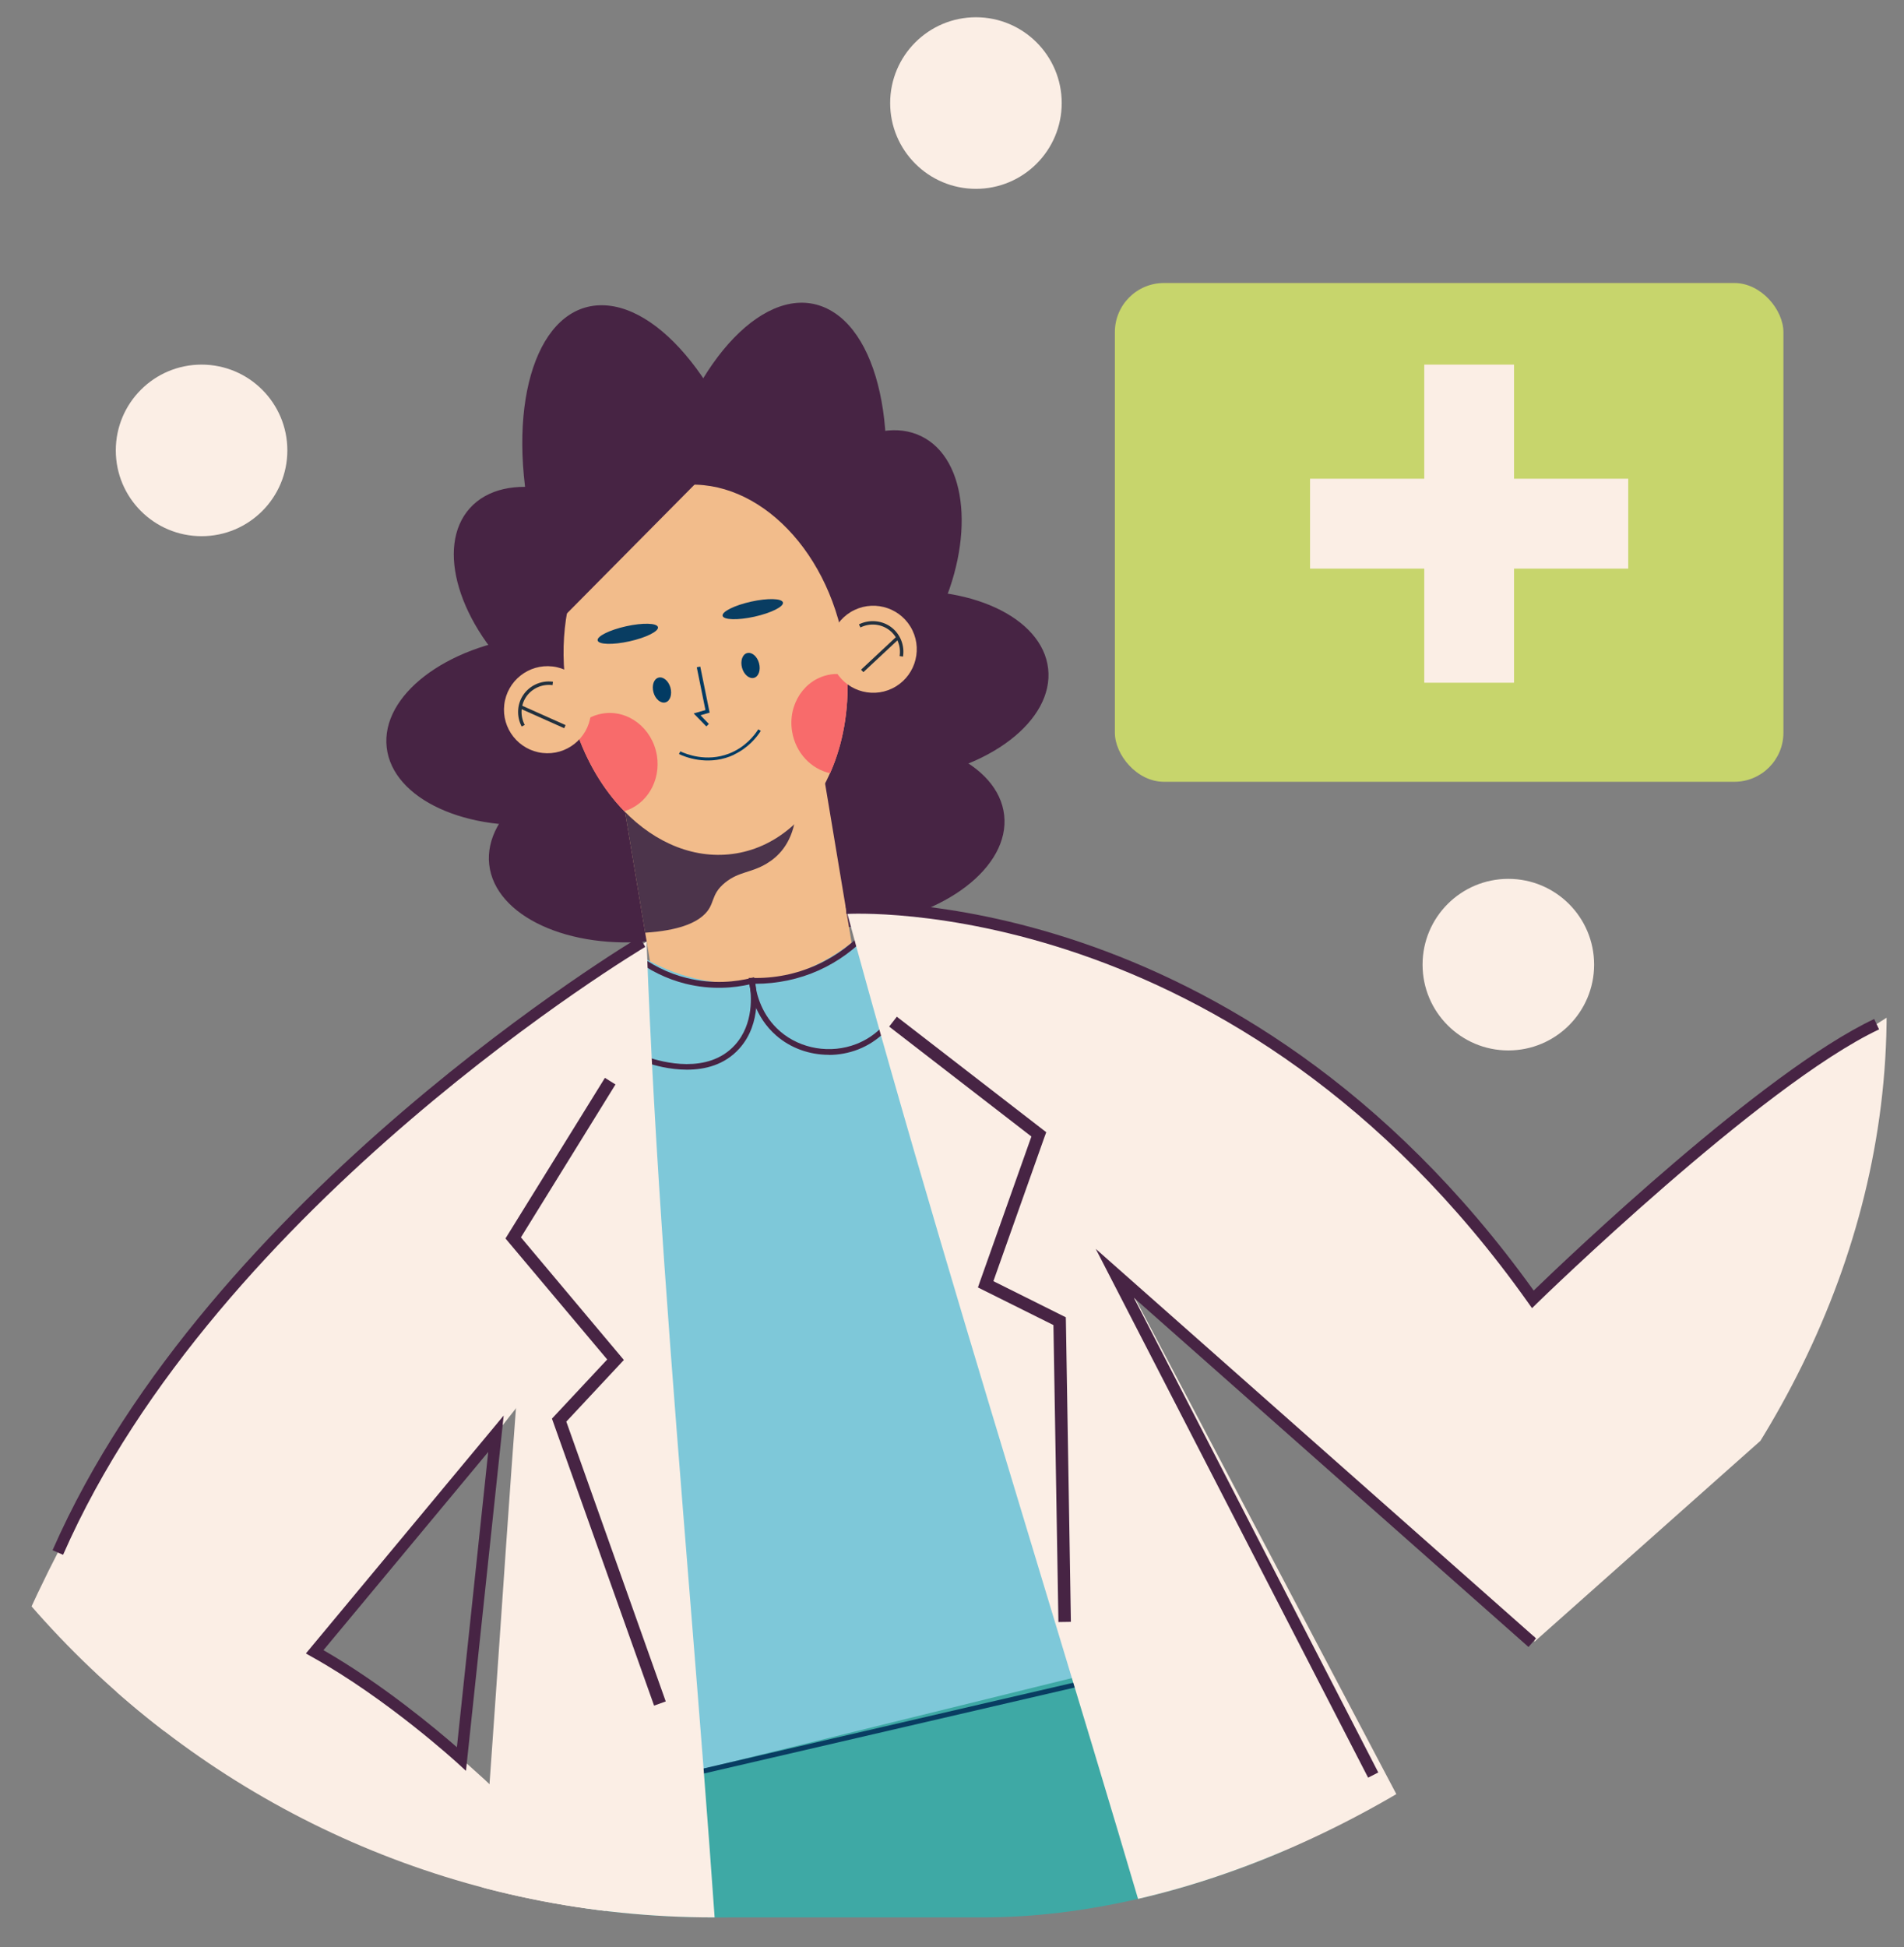 <?xml version="1.0" encoding="UTF-8"?>
<svg id="Layer_1" data-name="Layer 1" xmlns="http://www.w3.org/2000/svg" xmlns:xlink="http://www.w3.org/1999/xlink" viewBox="0 0 190.9 195.19">
  <rect x="0" y="0" width="190.9" height="195.19" fill="#808080" stroke="none"/>
  <defs>
    <style>
      .cls-1 {
        fill: #7ec8d9;
      }

      .cls-1, .cls-2, .cls-3, .cls-4, .cls-5, .cls-6, .cls-7, .cls-8, .cls-9, .cls-10, .cls-11, .cls-12, .cls-13 {
        stroke-width: 0px;
      }

      .cls-2 {
        fill: #fbeee5;
      }

      .cls-14 {
        stroke: #093d62;
        stroke-width: .5px;
      }

      .cls-14, .cls-6, .cls-15 {
        fill: none;
      }

      .cls-14, .cls-15 {
        stroke-miterlimit: 10;
      }

      .cls-3 {
        fill: #472444;
      }

      .cls-4 {
        fill: #093d62;
      }

      .cls-5 {
        fill: #c7d56c;
      }

      .cls-7 {
        fill: #3ea9a5;
      }

      .cls-8 {
        fill: #f86b6b;
      }

      .cls-9 {
        fill: #22303e;
      }

      .cls-10 {
        fill: #023b63;
      }

      .cls-16 {
        clip-path: url(#clippath);
      }

      .cls-15 {
        stroke: #fff;
        stroke-width: .25px;
      }

      .cls-11 {
        fill: #1d3795;
      }

      .cls-12 {
        fill: #f2bc8b;
      }

      .cls-13 {
        fill: #4c344b;
      }
    </style>
    <clipPath id="clippath">
      <rect class="cls-6" x="-19.08" y="-16.02" width="208.24" height="208.24" rx="90.67" ry="90.67" transform="translate(-3.06 173.13) rotate(-90)"/>
    </clipPath>
  </defs>
  <g>
    <g>
      <rect class="cls-5" x="111.77" y="28.37" width="67.03" height="50" rx="4.92" ry="4.92" transform="translate(290.58 106.74) rotate(180)"/>
      <polygon class="cls-2" points="131.35 47.99 142.8 47.99 142.8 36.55 151.8 36.55 151.8 47.99 163.25 47.99 163.25 57 151.8 57 151.8 68.44 142.8 68.44 142.8 57 131.35 57 131.35 47.99"/>
    </g>
    <g>
      <circle class="cls-2" cx="97.85" cy="10.33" r="8.6"/>
      <circle class="cls-2" cx="151.23" cy="96.7" r="8.6"/>
      <circle class="cls-2" cx="20.21" cy="45.15" r="8.6"/>
    </g>
  </g>
  <g class="cls-16">
    <g>
      <g>
        <g>
          <path class="cls-3" d="M65.05,54.42c6.4,5.79,8.75,13.62,5.25,17.49-3.5,3.87-11.53,2.31-17.93-3.49-6.4-5.79-8.75-13.62-5.25-17.49,3.5-3.87,11.53-2.31,17.93,3.49Z"/>
          <path class="cls-3" d="M53.25,63.79c8.58-.96,16.01,2.46,16.59,7.64.58,5.18-5.9,10.17-14.48,11.13s-16.01-2.46-16.59-7.64c-.58-5.18,5.9-10.17,14.48-11.13Z"/>
          <path class="cls-3" d="M63.53,75.54c8.58-.96,16.01,2.46,16.59,7.64.58,5.18-5.9,10.17-14.48,11.13-8.58.96-16.01-2.46-16.59-7.64-.58-5.18,5.9-10.17,14.48-11.13Z"/>
          <path class="cls-3" d="M84.09,74.07c8.58-.96,16.01,2.46,16.59,7.64.58,5.18-5.9,10.17-14.48,11.13-8.58.96-16.01-2.46-16.59-7.64-.58-5.18,5.9-10.17,14.48-11.13Z"/>
          <path class="cls-3" d="M88.5,59.39c8.58-.96,16.01,2.46,16.59,7.64.58,5.18-5.9,10.17-14.48,11.13-8.58.96-16.01-2.46-16.59-7.64-.58-5.18,5.9-10.17,14.48-11.13Z"/>
          <path class="cls-3" d="M94,61.92c-3.79,7.76-10.66,12.19-15.35,9.9-4.69-2.29-5.41-10.43-1.63-18.19,3.79-7.76,10.66-12.19,15.35-9.9s5.41,10.43,1.63,18.19Z"/>
          <path class="cls-3" d="M76.3,52.14c2.42,11.86-.8,21.44-7.19,21.4-6.39-.04-13.52-9.68-15.94-21.54-2.42-11.86.8-21.44,7.19-21.4,6.39.04,13.52,9.68,15.94,21.54Z"/>
          <path class="cls-3" d="M87.09,57.57c-3.45,11.6-10.8,18.54-16.42,15.5-5.62-3.04-7.37-14.91-3.92-26.51,3.45-11.6,10.8-18.54,16.42-15.5,5.62,3.04,7.37,14.91,3.92,26.51Z"/>
          <rect class="cls-12" x="64.09" y="78.35" width="20.25" height="21.48" transform="translate(-13.63 13.41) rotate(-9.46)"/>
          <path class="cls-13" d="M62.46,80.16l2.22,13.34c3.44-.22,5.01-1.01,5.8-1.7,1.3-1.12.66-2.06,2.23-3.33,1.38-1.11,2.58-.96,4.14-1.89,1.16-.69,2.47-1.96,2.88-4.47-.44-1.54-.88-3.08-1.32-4.61l-15.96,2.66Z"/>
          <path class="cls-12" d="M84.65,64.82c.16.95.26,1.89.3,2.82v.03c.17,3.56-.45,6.93-1.7,9.77-.01.02-.02.05-.03.07-1.9,4.28-5.24,7.35-9.41,8.04-4.05.67-8.07-1-11.21-4.23-2.1-2.15-3.8-4.98-4.88-8.25-.38-1.16-.67-2.36-.88-3.61-1.69-10.17,3.15-19.45,10.84-20.73,7.69-1.28,15.28,5.93,16.98,16.09Z"/>
          <path class="cls-8" d="M65.86,75.71c.42,2.55-1.01,4.94-3.27,5.61-2.1-2.15-3.8-4.98-4.88-8.25.68-.8,1.61-1.36,2.69-1.54,2.56-.43,5,1.45,5.46,4.19Z"/>
          <path class="cls-8" d="M84.96,67.67c.17,3.56-.45,6.93-1.7,9.77-.01.02-.02.05-.03.07-1.89-.41-3.45-2.02-3.81-4.16-.46-2.74,1.25-5.31,3.81-5.73.59-.1,1.18-.07,1.73.06Z"/>
          <g>
            <path class="cls-12" d="M91.49,63.2c1.04,2.17.12,4.78-2.05,5.82-2.17,1.04-4.78.12-5.82-2.05-1.04-2.17-.12-4.78,2.05-5.82,2.17-1.04,4.78-.12,5.82,2.05Z"/>
            <path class="cls-9" d="M90.54,65.82l-.34-.05c.15-.98-.23-1.96-.99-2.57-.83-.66-1.98-.78-2.94-.3l-.15-.31c1.08-.53,2.38-.4,3.31.34.85.68,1.28,1.79,1.11,2.88Z"/>
            <rect class="cls-9" x="85.79" y="65.42" width="4.9" height=".34" transform="translate(-21.02 77.85) rotate(-43.03)"/>
          </g>
          <g>
            <path class="cls-12" d="M50.56,70.64c-.28,2.39,1.44,4.56,3.83,4.84,2.39.28,4.56-1.44,4.84-3.83.28-2.39-1.44-4.56-3.83-4.84-2.39-.28-4.56,1.44-4.84,3.83Z"/>
            <path class="cls-9" d="M52.3,72.82c-.51-.98-.47-2.17.12-3.09.64-1,1.82-1.55,3.02-1.39l-.04.34c-1.07-.14-2.12.35-2.69,1.24-.52.82-.56,1.87-.1,2.75l-.3.16Z"/>
            <rect class="cls-9" x="54.23" y="69.4" width=".34" height="4.9" transform="translate(-33.39 92.21) rotate(-65.93)"/>
          </g>
          <g>
            <g>
              <path class="cls-10" d="M73.6,75.64c1.44-.68,2.29-1.76,2.68-2.37l-.25-.16c-.41.64-1.34,1.82-2.95,2.44-2.26.87-4.3.04-4.87-.23l-.13.27c.6.29,2.73,1.15,5.11.24.15-.06.29-.12.42-.18Z"/>
              <path class="cls-10" d="M74.4,66.95c.19.68.73,1.13,1.2,1,.47-.13.69-.79.5-1.48s-.73-1.13-1.2-1-.69.79-.5,1.48Z"/>
              <path class="cls-10" d="M65.52,69.41c.19.68.73,1.13,1.2,1,.47-.13.69-.79.5-1.48-.19-.68-.73-1.13-1.2-1-.47.13-.69.79-.5,1.48Z"/>
              <polygon class="cls-10" points="70.82 72.82 69.55 71.52 70.73 71.18 69.86 66.89 70.21 66.82 71.15 71.44 70.23 71.7 71.07 72.57 70.82 72.82"/>
            </g>
            <path class="cls-4" d="M59.92,64.2c.09.42,1.52.46,3.19.09,1.67-.37,2.95-1.01,2.86-1.42-.09-.42-1.52-.46-3.19-.09-1.67.37-2.95,1.01-2.86,1.42Z"/>
            <path class="cls-4" d="M72.45,61.73c.09.42,1.52.46,3.19.09,1.67-.37,2.95-1.01,2.86-1.42-.09-.42-1.52-.46-3.19-.09-1.67.37-2.95,1.01-2.86,1.42Z"/>
          </g>
        </g>
        <polygon class="cls-12" points="62.42 104.6 103.8 102.77 104.32 161.45 67.84 167.71 62.42 104.6"/>
        <path class="cls-7" d="M162.07,225.65H56.11c.41-4.14-3.1-12.19-2.36-16.17,1.24-6.72,2.96-13.3,5.21-20.12h0c.03-.08.05-.14.08-.22,1.2-3.55,2.41-6.82,3.6-9.78h0s.03-.08.06-.12c1.89-4.7,3.7-8.59,5.13-11.53l36.48-7.27,3.25-.65,3.76,4.62,1.95,2.39,48.79,58.85Z"/>
        <g>
          <path class="cls-2" d="M64.17,95.02c-11.85,6.73-30.32,19.31-46.19,40.92-9.74,13.26-15.69,26.07-19.39,36.1,8.14.67,16.28,1.34,24.42,2.01,7.17-7.33,14.62-15.52,22.12-24.63,6.04-7.33,11.48-14.5,16.39-21.4.88-11,1.76-22,2.64-33Z"/>
          <path class="cls-2" d="M-1.3,172.22c22.44,15.19,48.96,34.4,71.4,49.58l1.44-13.39c-3.39-6.56-8.68-15.12-16.73-23.82-8.35-9.02-16.82-15.09-23.26-19.01-10.95,2.21-21.9,4.42-32.86,6.64Z"/>
        </g>
        <path class="cls-7" d="M91.19,225.65h-30.78c-2.07-1.38-3.46-2.39-3.75-2.6,1.48-2.44,2.94-4.88,4.42-7.34,0,0,0,0,0,0,2.77-4.59,1.46-13.22,4.22-17.82,1.81-2.98,3.6-5.98,5.39-8.98,8.78,12.95,18.57,28.63,20.5,36.74Z"/>
        <path class="cls-1" d="M63.68,95.48c-2.88,28.55-5.76,57.1-8.64,85.65,21.7-5.34,43.4-10.68,65.1-16.03-10.8-24.25-21.6-48.5-32.39-72.75-.9.98-5.82,6.13-13.62,6.23-5.17.07-8.94-2.11-10.45-3.1Z"/>
        <polyline class="cls-14" points="57.97 147.13 55.04 181.13 112.92 167.71"/>
        <path class="cls-3" d="M83.1,105.74c-1.92,0-3.81-.66-5.26-1.92-2.19-1.9-2.65-4.46-2.74-5.47l-.03-.32h.32c2.21.07,4.45-.38,6.47-1.29,1.98-.89,3.77-2.23,5.18-3.88l.23-.27,4.25,5.67-.03.13c-.11.52-1.21,5.16-5.45,6.81-.95.37-1.96.55-2.95.55ZM75.71,98.62c.15,1.09.67,3.18,2.51,4.77,2.05,1.77,5.05,2.27,7.63,1.27,3.74-1.45,4.87-5.4,5.07-6.27l-3.67-4.89c-1.43,1.59-3.2,2.89-5.15,3.77-2,.9-4.18,1.35-6.4,1.35Z"/>
        <path class="cls-3" d="M68.87,107.23c-1.77,0-3.35-.46-4.07-.71-4.86-1.65-6.12-6.29-6.25-6.81l-.04-.17,4.99-4.23.19.15c1.51,1.22,3.29,2.12,5.17,2.58,2.66.66,4.98.37,6.46,0l.29-.07.06.29c.15.69.77,4.28-1.54,6.85-1.48,1.65-3.46,2.12-5.25,2.12ZM59.16,99.75c.27.95,1.6,4.8,5.8,6.23,1.39.48,6.03,1.77,8.74-1.24,1.9-2.11,1.64-5.01,1.46-6.06-1.55.35-3.84.58-6.44-.07-1.88-.47-3.67-1.35-5.2-2.55l-4.36,3.69Z"/>
        <g>
          <path class="cls-2" d="M175.51,111.37c-8.6,6.43-15.84,12.9-21.83,18.87,0,0,0,0,0,0-3.5-5.31-8.15-11.14-14.28-16.75-17.72-16.2-37.3-20.89-46.19-22.44,4.84,11,9.68,22,14.52,33,15.3,13.54,30.6,27.07,45.91,40.61l.18-.7c0,.21.01.42.02.62,13.13-11.68,26.27-23.35,39.41-35.01v-30.05c-5.6,3.33-11.57,7.25-17.73,11.84Z"/>
          <rect class="cls-11" x="99.54" y="130.74" width="13.35" height="7.92" transform="translate(-36.77 39.93) rotate(-18.21)"/>
          <rect class="cls-1" x="96.83" y="127.72" width="13.2" height="1.32" transform="translate(-34.94 38.75) rotate(-18.21)"/>
          <path class="cls-7" d="M104.75,134.98c0,1.09-.89,1.98-1.98,1.98s-1.98-.89-1.98-1.98.89-1.98,1.98-1.98,1.98.89,1.98,1.98Z"/>
          <line class="cls-15" x1="106.07" y1="133" x2="110.03" y2="131.68"/>
          <line class="cls-15" x1="106.07" y1="134.32" x2="110.03" y2="133"/>
          <line class="cls-15" x1="106.07" y1="135.63" x2="110.03" y2="134.32"/>
          <path class="cls-2" d="M84.81,91.05c11.7,43.32,27.47,90.67,39.17,133.99h39.84L93.2,91.06c-2.8,0-5.59,0-8.39-.01Z"/>
        </g>
        <path class="cls-3" d="M72.18,46c-6.1-1.35-12.3.87-15.71,5.6-3.89,5.38-2.4,11.55-2.16,12.45,5.96-6.02,11.92-12.03,17.88-18.05Z"/>
      </g>
      <path class="cls-2" d="M64.83,94.39c-3.08,1.94-6.16,3.87-9.24,5.81-4.96,40.47-5.84,84.97-10.79,125.45h28.71c-1.53-42.41-7.15-88.84-8.68-131.25Z"/>
      <g>
        <polygon class="cls-3" points="106.87 132.43 106.86 132.05 99.6 128.43 104.74 113.93 104.9 113.5 89.92 101.92 89.15 102.91 103.41 113.93 98.23 128.54 98.05 129.06 105.62 132.83 106.12 162.6 107.37 162.58 106.87 132.43"/>
        <polygon class="cls-3" points="62.55 136.33 52.23 124.04 61.71 108.71 60.65 108.05 50.68 124.15 60.88 136.28 55.34 142.21 65.58 170.98 66.75 170.56 56.78 142.51 62.55 136.33"/>
      </g>
    </g>
  </g>
  <path class="cls-3" d="M6.32,155.86l-1.05-.46c15.64-35.65,58.42-61.22,58.85-61.47l.58.99c-.43.25-42.89,25.64-58.38,60.95Z"/>
  <path class="cls-3" d="M46.72,177.52l-.84-.77c-.07-.06-7.02-6.43-14.61-10.66l-.6-.34,19.83-23.85-3.78,35.62ZM32.43,165.42c5.92,3.4,11.35,7.96,13.38,9.73l3.14-29.6-16.52,19.87Z"/>
  <polygon class="cls-3" points="137.17 178.2 109.86 125.19 154.01 164.24 153.25 165.1 113.69 130.1 138.19 177.68 137.17 178.2"/>
  <path class="cls-3" d="M153.6,131.13l-.39-.55c-29.26-41.25-67.96-38.98-68.35-38.96l-.08-1.14c.4-.03,39.38-2.35,68.99,38.89,3.4-3.29,22.99-21.96,34.14-27.22l.49,1.04c-11.81,5.57-34.09,27.25-34.31,27.47l-.48.47Z"/>
</svg>